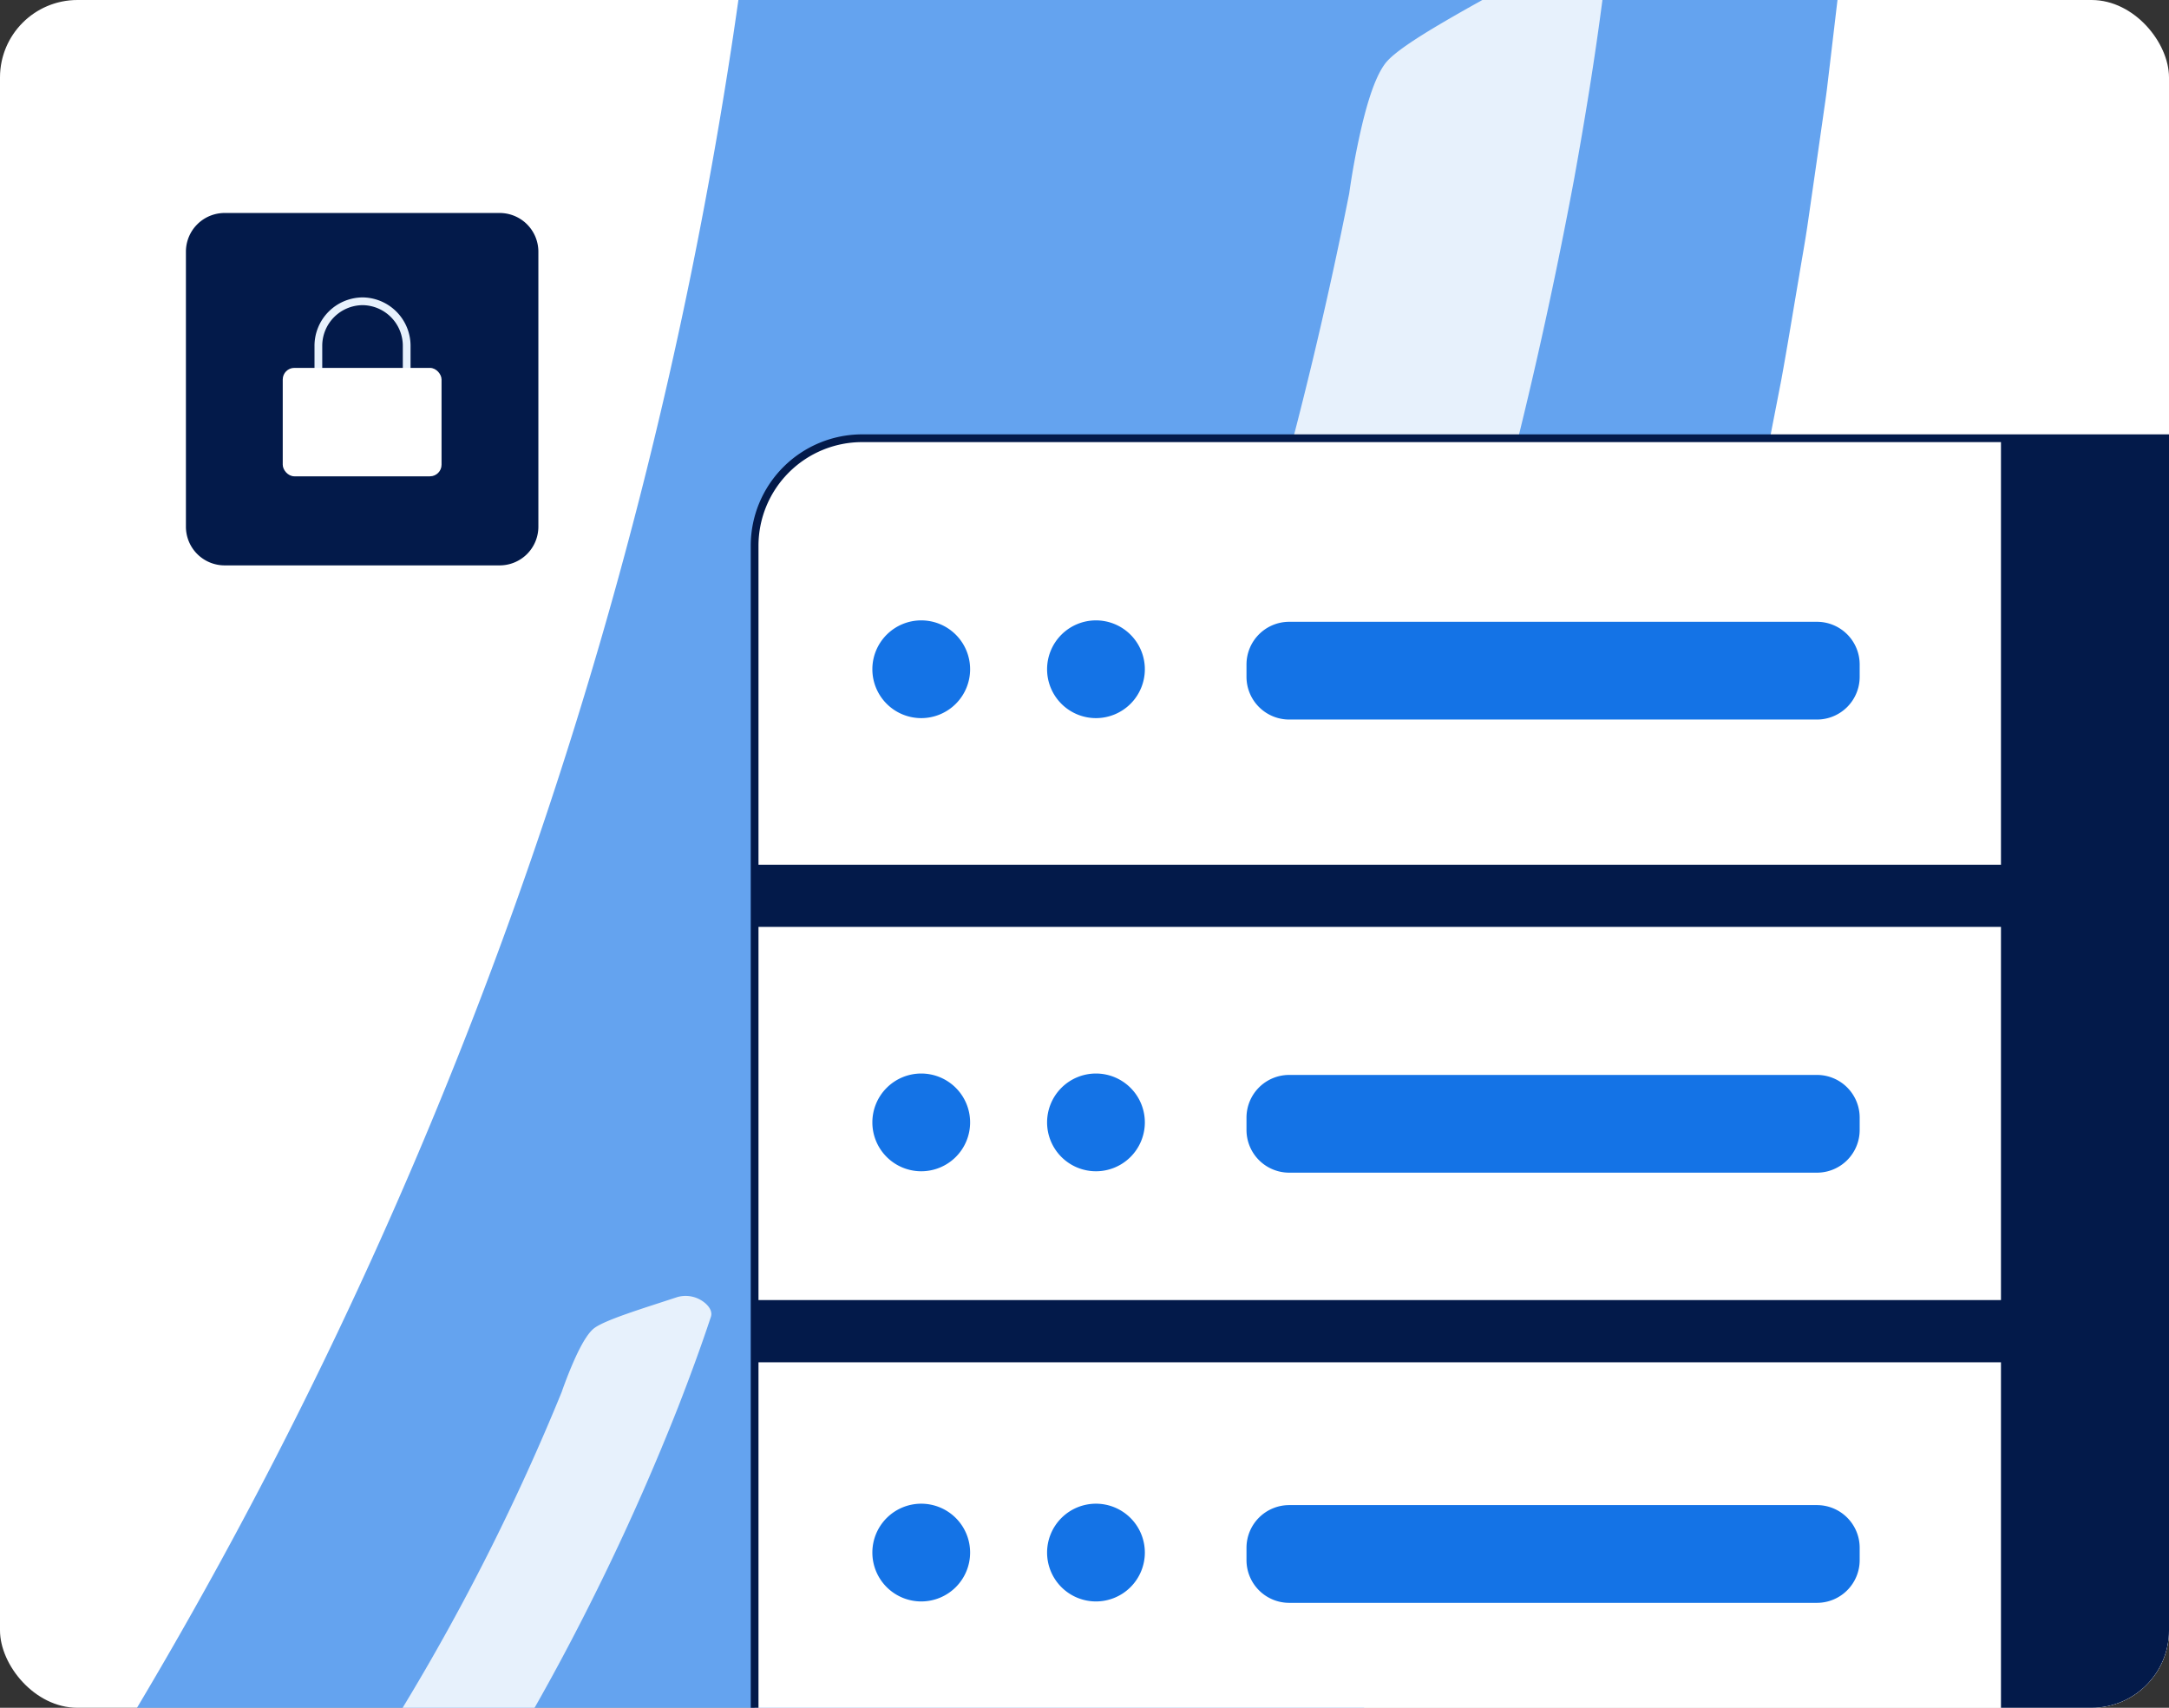 <svg xmlns="http://www.w3.org/2000/svg" xmlns:xlink="http://www.w3.org/1999/xlink" width="560" height="441" viewBox="0 0 560 441"><rect x="0" y="0" width="560" height="441" fill="#333333" stroke="none"/><defs><clipPath id="a"><rect width="560" height="441" rx="20" transform="translate(-1807 -13825.999)" fill="#f7c758" opacity="0"/></clipPath><clipPath id="b"><rect width="1995.66" height="2785.46" fill="rgba(0,0,0,0)" opacity="0.113"/></clipPath><clipPath id="c"><rect width="1995.655" height="2785.461" transform="translate(0 -0.001)" fill="rgba(0,0,0,0)"/></clipPath><clipPath id="d"><rect width="84.38" height="465.69" transform="translate(1746.59 1035.98)" fill="#e7f1fc"/></clipPath><clipPath id="e"><rect width="84.387" height="465.685" transform="translate(1746.585 1035.982)" fill="#e7f1fc"/></clipPath><clipPath id="f"><rect width="43.995" height="242.805" fill="#e7f1fc"/></clipPath><clipPath id="g"><rect width="43.998" height="242.803" fill="#e7f1fc"/></clipPath></defs><g transform="translate(1807 13825.999)" clip-path="url(#a)"><path d="M20,0H540a20,20,0,0,1,20,20V421a20,20,0,0,1-20,20H20A20,20,0,0,1,0,421V20A20,20,0,0,1,20,0Z" transform="translate(-1807 -13825.999)" fill="#fff"/><g transform="translate(-3318.83 -15306.729)" clip-path="url(#b)"><g clip-path="url(#c)"><path d="M1491.942,206.726A1436.87,1436.87,0,0,0,1349.827,97.9c-12.285-8.473-24.926-16.393-37.485-24.439-6.247-4.075-12.662-7.878-19.037-11.745L1274.16,50.159l-19.411-11.1c-6.485-3.669-12.91-7.454-19.506-10.917-13.14-7.022-26.171-14.259-39.53-20.842a70.366,70.366,0,0,0-14.865-5.548,65.232,65.232,0,0,0-7.4-1.386,61.671,61.671,0,0,0-7.33-.367,56.957,56.957,0,0,0-26.494,6.57c-15.535,8.322-25.686,24.036-25.5,43.517q.211,24.383-.162,48.491c-.126,8.04-.293,16.039-.524,24.046q-.389,12.1-.923,24.121-1.067,24.046-2.714,47.8c-.532,7.884-1.182,15.873-1.865,23.81s-1.416,15.85-2.2,23.734a54.393,54.393,0,0,0,5.2,29.294,47.628,47.628,0,0,0,19.424,21.1,1183.685,1183.685,0,0,1,261.613,208.369,1191.5,1191.5,0,0,1,308.2,633.088,1183.146,1183.146,0,0,1,.981,355.85C1603.4,2139.9,997.126,2587.675,347.012,2489.917a1190.4,1190.4,0,0,1-274.125-75.564,48.458,48.458,0,0,0-16.107-3.672,50.492,50.492,0,0,0-15.4,1.46,55.619,55.619,0,0,0-26.157,15.68c-14.3,15.068-20.815,37.891-9.363,60.267,3.149,6.1,6.357,12.46,9.779,18.665s6.947,12.519,10.577,18.889q2.753,4.783,5.522,9.6l2.816,4.83,2.891,4.749q5.824,9.5,11.913,19.074c8.064,12.879,16.674,25.2,25.414,37.541q3.318,4.617,6.6,9.185l6.736,8.884q6.767,8.82,13.612,17.378c2.283,2.834,4.551,5.7,6.853,8.429l6.913,8.072q6.911,7.975,13.769,15.518c2.285,2.5,4.549,5.006,6.829,7.375q3.464,3.534,6.811,6.945,6.771,6.807,13.342,13.018a309.467,309.467,0,0,0,25.146,21.494,155.83,155.83,0,0,0,21.938,14.61c4.968,2.655,10.647,5.335,16.933,8.026,3.146,1.333,6.433,2.717,9.876,4.016q5.175,1.9,10.755,3.794c7.432,2.514,15.359,5.045,23.689,7.486,8.36,2.284,17.114,4.529,26.151,6.726,36.188,8.55,77.125,14.893,115.559,18.568,9.618.8,19.071,1.529,28.248,2.194l6.83.487c2.259.142,4.5.221,6.723.331l13.064.566c17.048.855,32.57.81,45.668.9,6.548.085,12.5-.093,17.729-.214l13.459-.352,11.538-.368A1478.251,1478.251,0,0,0,1377.8,2512.219a1463.6,1463.6,0,0,0,316.96-306.779c22.474-29.269,43.505-59.616,63.609-90.525,20.2-30.862,38.855-62.691,56.582-94.982a1492.972,1492.972,0,0,0,91.168-201.029l9.3-26.028c3.027-8.7,5.815-17.49,8.723-26.234,1.427-4.382,2.9-8.747,4.285-13.143l4-13.235,3.988-13.241c1.336-4.411,2.668-8.823,3.851-13.28l7.311-26.677c2.38-8.907,4.488-17.888,6.734-26.831,1.093-4.479,2.236-8.947,3.282-13.437l2.993-13.507,2.981-13.509,1.485-6.755,1.345-6.785,5.288-27.16c1.665-9.071,3.124-18.181,4.683-27.272.741-4.552,1.588-9.087,2.236-13.654l1.974-13.694,1.962-13.7c.316-2.284.672-4.564.955-6.852l.819-6.87,3.246-27.48,2.6-27.548c.944-9.177,1.457-18.388,2.115-27.587.631-9.2,1.309-18.4,1.633-27.619a1470.65,1470.65,0,0,0-44.825-438.431c-2.163-8.954-4.739-17.8-7.168-26.684l-3.7-13.313c-1.22-4.44-2.63-8.827-3.938-13.242-2.7-8.8-5.265-17.653-8.094-26.417l-8.635-26.246q-17.874-52.287-39.357-103.241-21.726-50.811-47.032-99.985L1818.281,614.8c-4.4-8.093-8.94-16.107-13.414-24.159-4.417-8.085-9.163-15.982-13.833-23.922s-9.312-15.9-14.25-23.678a1464.612,1464.612,0,0,0-284.836-336.321" fill="#1473e6" opacity="0.659"/></g></g><g transform="matrix(0.921, 0.391, -0.391, 0.921, -2637.015, -15485.391)"><g clip-path="url(#d)"><g clip-path="url(#e)"><path d="M1763.326,1458.683l-3.4,17.018c-.527,2.85-1.219,5.647-1.894,8.45l-2.01,8.414c-.983,4.123,5.913,8.943,13.1,9.038q18,.186,36.135-.167c4.013-.076,7.009-1.789,7.617-4.333,3.332-14.4,6.1-28.876,8.4-43.385,10.05-61.735,11.475-123.917,7.949-185.315-1.753-30.724-4.968-61.272-9.236-91.639s-9.746-60.524-16.355-90.513c-3.489-15.4-7.2-30.648-11.539-46.134-.844-2.985-4.476-4.29-8.509-4.115a14.908,14.908,0,0,0-10.726,5.275c-10.5,13.6-23.889,29.914-25.693,36.317-1.321,4.785-.131,13.43,1.319,20.914,1.43,7.49,3.171,13.81,3.171,13.81a1109.18,1109.18,0,0,1,22.132,173.663c2.478,58.132-.084,116.371-10.46,172.7" fill="#e7f1fc"/></g></g></g><g transform="translate(128 4.763)"><path d="M574.078,375.028V681.088H165.586V375.028a27.777,27.777,0,0,1,27.785-27.774H546.3a27.775,27.775,0,0,1,27.774,27.774" transform="translate(-1905.758 -14064.85)" fill="#fff"/><path d="M574.078,375.028V681.088H165.586V375.028a27.777,27.777,0,0,1,27.785-27.774H546.3A27.775,27.775,0,0,1,574.078,375.028Z" transform="translate(-1905.758 -14064.85)" fill="none" stroke="#031a4a" stroke-miterlimit="10" stroke-width="2"/><path d="M573.272,375.028V681.088H486.567V347.254H545.5a27.775,27.775,0,0,1,27.774,27.774" transform="translate(-1904.95 -14064.85)" fill="#031a4a"/><rect width="337.275" height="16.06" transform="translate(-1740.747 -13607.466)" fill="#031a4a"/><rect width="337.275" height="16.06" transform="translate(-1740.747 -13495.039)" fill="#031a4a"/><path d="M221.148,406.791a12.619,12.619,0,1,1-12.619-12.62,12.619,12.619,0,0,1,12.619,12.62" transform="translate(-1905.68 -14064.732)" fill="#1473e6"/><path d="M439.549,419.773H303.292a11.028,11.028,0,0,1-11.028-11.028v-3.183a11.028,11.028,0,0,1,11.028-11.028H439.549a11.028,11.028,0,0,1,11.028,11.028v3.183a11.028,11.028,0,0,1-11.028,11.028" transform="translate(-1905.439 -14064.729)" fill="#1473e6"/><path d="M221.148,523.511a12.619,12.619,0,1,1-12.619-12.619,12.619,12.619,0,0,1,12.619,12.619" transform="translate(-1905.68 -14064.438)" fill="#1473e6" opacity="0.999"/><path d="M221.148,523.511a12.619,12.619,0,1,1-12.619-12.619,12.619,12.619,0,0,1,12.619,12.619" transform="translate(-1905.68 -13953.354)" fill="#1473e6"/><path d="M266.148,406.791a12.619,12.619,0,1,1-12.619-12.62,12.619,12.619,0,0,1,12.619,12.62" transform="translate(-1905.569 -14064.732)" fill="#1473e6"/><path d="M266.148,523.511a12.619,12.619,0,1,1-12.619-12.619,12.619,12.619,0,0,1,12.619,12.619" transform="translate(-1905.569 -14064.438)" fill="#1473e6" opacity="0.999"/><path d="M266.148,523.511a12.619,12.619,0,1,1-12.619-12.619,12.619,12.619,0,0,1,12.619,12.619" transform="translate(-1905.569 -13953.354)" fill="#1473e6"/><path d="M439.549,536.494H303.292a11.028,11.028,0,0,1-11.028-11.028v-3.183a11.028,11.028,0,0,1,11.028-11.028H439.549a11.028,11.028,0,0,1,11.028,11.028v3.183a11.028,11.028,0,0,1-11.028,11.028" transform="translate(-1905.439 -14064.439)" fill="#1473e6" opacity="0.999"/><path d="M439.549,536.494H303.292a11.028,11.028,0,0,1-11.028-11.028v-3.183a11.028,11.028,0,0,1,11.028-11.028H439.549a11.028,11.028,0,0,1,11.028,11.028v3.183a11.028,11.028,0,0,1-11.028,11.028" transform="translate(-1905.439 -13953.355)" fill="#1473e6"/></g><g transform="matrix(0.829, 0.559, -0.559, 0.829, -2510.729, -15336.175)"><g transform="translate(1746.59 1035.98)" clip-path="url(#f)"><g transform="translate(-0.003 0.001)"><g clip-path="url(#g)"><path d="M1755.317,1256.375l-1.773,8.873c-.275,1.486-.635,2.944-.988,4.406l-1.048,4.387c-.513,2.15,3.083,4.663,6.83,4.712q9.385.1,18.84-.087c2.092-.04,3.655-.933,3.971-2.259,1.737-7.508,3.181-15.056,4.38-22.62,5.24-32.188,5.983-64.609,4.144-96.621-.914-16.019-2.59-31.946-4.815-47.779s-5.082-31.557-8.527-47.193c-1.819-8.027-3.754-15.979-6.016-24.054-.44-1.556-2.334-2.237-4.437-2.146a7.773,7.773,0,0,0-5.592,2.75c-5.475,7.091-12.456,15.6-13.4,18.935-.689,2.495-.068,7,.688,10.9s1.653,7.2,1.653,7.2a578.317,578.317,0,0,1,11.539,90.546c1.292,30.309-.044,60.675-5.454,90.044" transform="translate(-1746.589 -1035.984)" fill="#e7f1fc"/></g></g></g></g><path d="M10,0H81A10,10,0,0,1,91,10V81A10,10,0,0,1,81,91H10A10,10,0,0,1,0,81V10A10,10,0,0,1,10,0Z" transform="translate(-1759 -13771)" fill="#031a4a"/><g transform="translate(-1734.302 -13748.2)"><path d="M7,22.9V13.611A11.507,11.507,0,0,1,18.4,2,11.507,11.507,0,0,1,29.8,13.611V22.9" transform="translate(2.501 -2)" fill="none" stroke="#e7f1fc" stroke-linecap="round" stroke-linejoin="round" stroke-width="2"/><rect width="41" height="28" rx="3" transform="translate(0.302 17.2)" fill="#fff"/></g></g></svg>